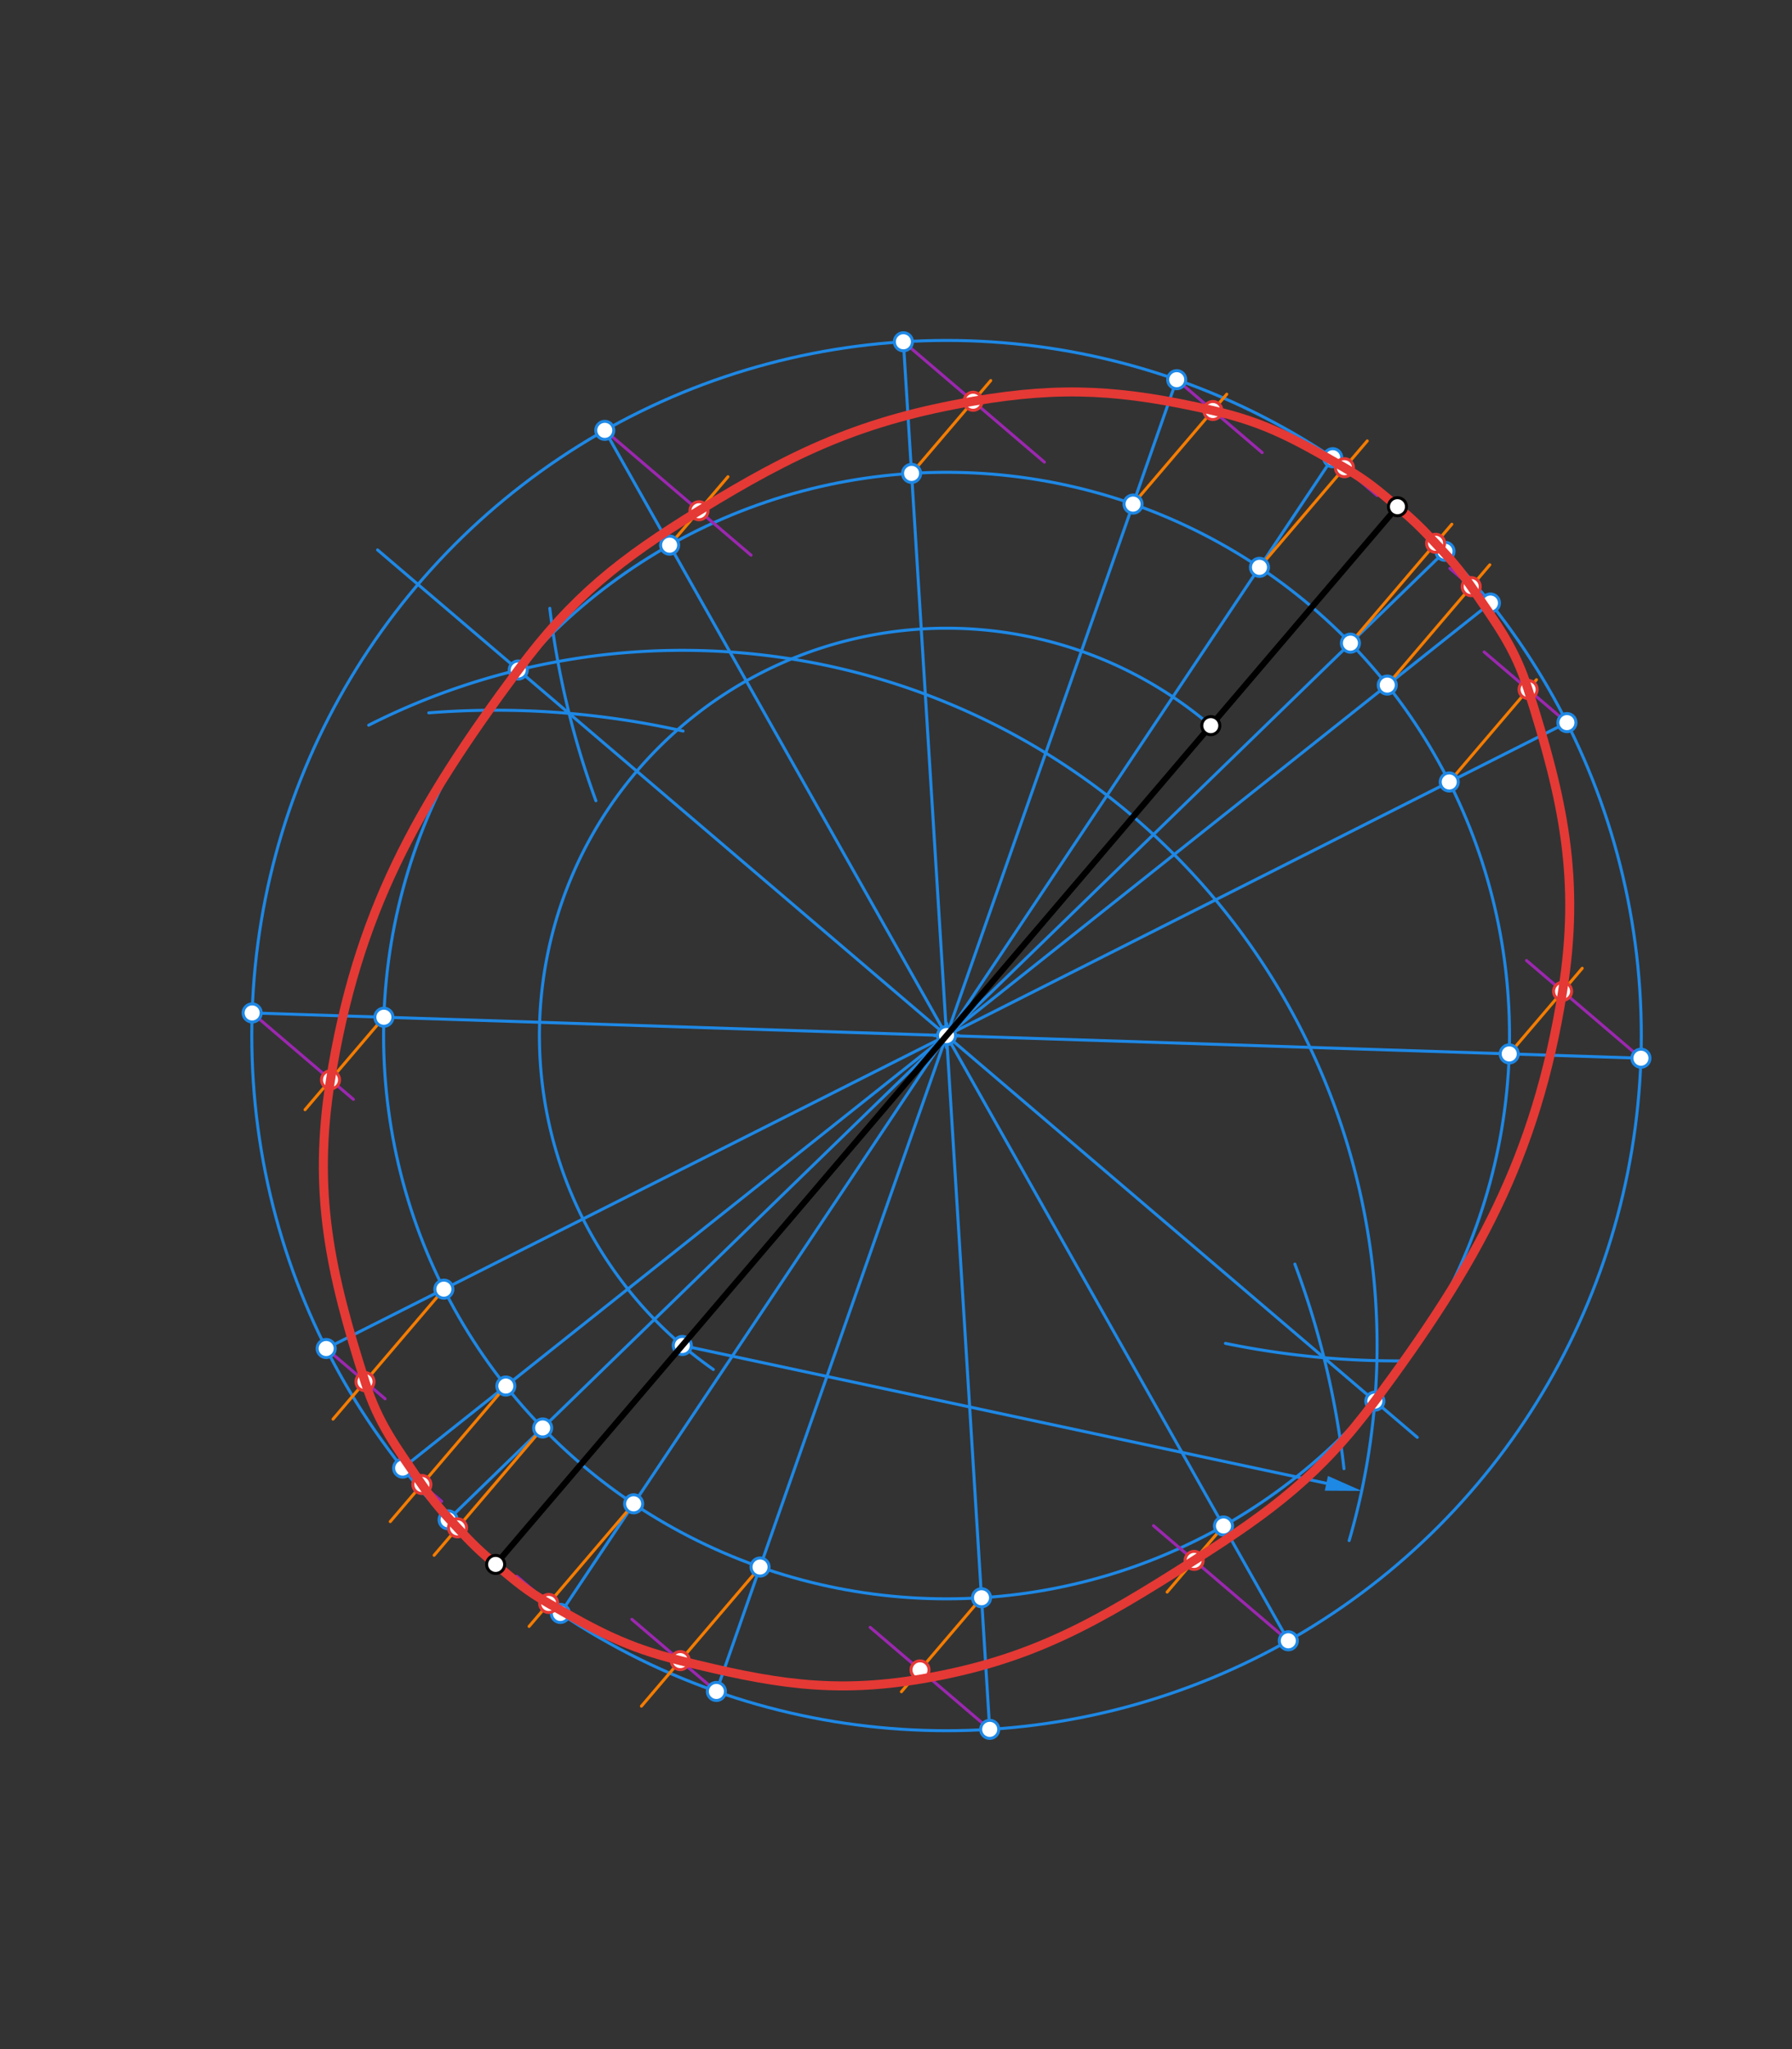 <svg xmlns="http://www.w3.org/2000/svg" class="svg--1it" height="100%" preserveAspectRatio="xMidYMid meet" viewBox="0 0 595 680" width="100%"><rect x="0" y="0" width="595" height="680" fill="#333333" stroke="none"/><defs><marker id="marker-arrow" markerHeight="16" markerUnits="userSpaceOnUse" markerWidth="24" orient="auto-start-reverse" refX="24" refY="4" viewBox="0 0 24 8"><path d="M 0 0 L 24 4 L 0 8 z" stroke="inherit"></path></marker></defs><g class="aux-layer--1FB"><g class="element--2qn"><path d="M 406.888 445.808 A 283.465 283.465 0 0 0 466.854 451.606" fill="none" stroke="#1E88E5" stroke-dasharray="none" stroke-linecap="round" stroke-width="1"></path></g><g class="element--2qn"><path d="M 429.933 419.485 A 283.465 283.465 0 0 1 446.247 487.382" fill="none" stroke="#1E88E5" stroke-dasharray="none" stroke-linecap="round" stroke-width="1"></path></g><g class="element--2qn"><path d="M 197.859 265.733 A 283.465 283.465 0 0 1 182.549 201.88" fill="none" stroke="#1E88E5" stroke-dasharray="none" stroke-linecap="round" stroke-width="1"></path></g><g class="element--2qn"><path d="M 142.372 236.562 A 283.465 283.465 0 0 1 226.799 242.606" fill="none" stroke="#1E88E5" stroke-dasharray="none" stroke-linecap="round" stroke-width="1"></path></g><g class="element--2qn"><line stroke="#1E88E5" stroke-dasharray="none" stroke-linecap="round" stroke-width="1" x1="188.958" x2="470.582" y1="236.742" y2="476.99"></line></g><g class="element--2qn"><line stroke="#1E88E5" stroke-dasharray="none" stroke-linecap="round" stroke-width="1" x1="188.958" x2="125.364" y1="236.742" y2="182.491"></line></g><g class="element--2qn"><path d="M 402.02 240.81 A 135.184 135.184 0 1 0 236.861 454.473" fill="none" stroke="#1E88E5" stroke-dasharray="none" stroke-linecap="round" stroke-width="1"></path></g><g class="element--2qn"><path d="M 122.419 240.657 A 230.683 230.683 0 0 1 447.963 511.239" fill="none" stroke="#1E88E5" stroke-dasharray="none" stroke-linecap="round" stroke-width="1"></path></g><g class="element--2qn"><line stroke="#1E88E5" stroke-dasharray="none" stroke-linecap="round" stroke-width="1" x1="226.549" x2="440.394" y1="446.502" y2="492.246"></line><path d="M452.129,494.756 l12,2.5 l0,-5 z" fill="#1E88E5" stroke="#1E88E5" stroke-width="0" transform="rotate(192.074, 452.129, 494.756)"></path></g><g class="element--2qn"><g class="center--1s5"><line x1="310.285" y1="343.656" x2="318.285" y2="343.656" stroke="#1E88E5" stroke-width="1" stroke-linecap="round"></line><line x1="314.285" y1="339.656" x2="314.285" y2="347.656" stroke="#1E88E5" stroke-width="1" stroke-linecap="round"></line><circle class="hit--230" cx="314.285" cy="343.656" r="4" stroke="none" fill="transparent"></circle></g><circle cx="314.285" cy="343.656" fill="none" r="230.683" stroke="#1E88E5" stroke-dasharray="none" stroke-width="1"></circle></g><g class="element--2qn"><g class="center--1s5"><line x1="310.285" y1="343.656" x2="318.285" y2="343.656" stroke="#1E88E5" stroke-width="1" stroke-linecap="round"></line><line x1="314.285" y1="339.656" x2="314.285" y2="347.656" stroke="#1E88E5" stroke-width="1" stroke-linecap="round"></line><circle class="hit--230" cx="314.285" cy="343.656" r="4" stroke="none" fill="transparent"></circle></g><circle cx="314.285" cy="343.656" fill="none" r="186.923" stroke="#1E88E5" stroke-dasharray="none" stroke-width="1"></circle></g><g class="element--2qn"><line stroke="#1E88E5" stroke-dasharray="none" stroke-linecap="round" stroke-width="1" x1="148.789" x2="314.285" y1="504.361" y2="343.656"></line></g><g class="element--2qn"><line stroke="#1E88E5" stroke-dasharray="none" stroke-linecap="round" stroke-width="1" x1="133.696" x2="314.285" y1="487.192" y2="343.656"></line></g><g class="element--2qn"><line stroke="#1E88E5" stroke-dasharray="none" stroke-linecap="round" stroke-width="1" x1="108.301" x2="314.285" y1="447.509" y2="343.656"></line></g><g class="element--2qn"><line stroke="#1E88E5" stroke-dasharray="none" stroke-linecap="round" stroke-width="1" x1="83.723" x2="314.285" y1="336.147" y2="343.656"></line></g><g class="element--2qn"><line stroke="#1E88E5" stroke-dasharray="none" stroke-linecap="round" stroke-width="1" x1="314.285" x2="479.78" y1="343.656" y2="182.951"></line></g><g class="element--2qn"><line stroke="#1E88E5" stroke-dasharray="none" stroke-linecap="round" stroke-width="1" x1="314.285" x2="494.873" y1="343.656" y2="200.119"></line></g><g class="element--2qn"><line stroke="#1E88E5" stroke-dasharray="none" stroke-linecap="round" stroke-width="1" x1="314.285" x2="520.269" y1="343.656" y2="239.803"></line></g><g class="element--2qn"><line stroke="#1E88E5" stroke-dasharray="none" stroke-linecap="round" stroke-width="1" x1="314.285" x2="544.846" y1="343.656" y2="351.165"></line></g><g class="element--2qn"><line stroke="#1E88E5" stroke-dasharray="none" stroke-linecap="round" stroke-width="1" x1="200.807" x2="314.285" y1="142.814" y2="343.656"></line></g><g class="element--2qn"><line stroke="#1E88E5" stroke-dasharray="none" stroke-linecap="round" stroke-width="1" x1="314.285" x2="427.763" y1="343.656" y2="544.498"></line></g><g class="element--2qn"><line stroke="#1E88E5" stroke-dasharray="none" stroke-linecap="round" stroke-width="1" x1="299.954" x2="314.285" y1="113.418" y2="343.656"></line></g><g class="element--2qn"><line stroke="#1E88E5" stroke-dasharray="none" stroke-linecap="round" stroke-width="1" x1="314.285" x2="328.615" y1="343.656" y2="573.894"></line></g><g class="element--2qn"><line stroke="#1E88E5" stroke-dasharray="none" stroke-linecap="round" stroke-width="1" x1="390.704" x2="314.285" y1="125.998" y2="343.656"></line></g><g class="element--2qn"><line stroke="#1E88E5" stroke-dasharray="none" stroke-linecap="round" stroke-width="1" x1="314.285" x2="237.865" y1="343.656" y2="561.314"></line></g><g class="element--2qn"><line stroke="#1E88E5" stroke-dasharray="none" stroke-linecap="round" stroke-width="1" x1="442.508" x2="314.285" y1="151.892" y2="343.656"></line></g><g class="element--2qn"><line stroke="#1E88E5" stroke-dasharray="none" stroke-linecap="round" stroke-width="1" x1="314.285" x2="186.061" y1="343.656" y2="535.42"></line></g><g class="element--2qn"><line stroke="#9C27B0" stroke-dasharray="none" stroke-linecap="round" stroke-width="1" x1="200.807" x2="249.368" y1="142.814" y2="184.241"></line></g><g class="element--2qn"><line stroke="#9C27B0" stroke-dasharray="none" stroke-linecap="round" stroke-width="1" x1="299.954" x2="346.772" y1="113.418" y2="153.357"></line></g><g class="element--2qn"><line stroke="#9C27B0" stroke-dasharray="none" stroke-linecap="round" stroke-width="1" x1="390.704" x2="419.078" y1="125.998" y2="150.203"></line></g><g class="element--2qn"><line stroke="#9C27B0" stroke-dasharray="none" stroke-linecap="round" stroke-width="1" x1="442.508" x2="457.22" y1="151.892" y2="164.442"></line></g><g class="element--2qn"><line stroke="#9C27B0" stroke-dasharray="none" stroke-linecap="round" stroke-width="1" x1="479.78" x2="467.969" y1="182.951" y2="172.875"></line></g><g class="element--2qn"><line stroke="#9C27B0" stroke-dasharray="none" stroke-linecap="round" stroke-width="1" x1="494.873" x2="481.411" y1="200.119" y2="188.635"></line></g><g class="element--2qn"><line stroke="#9C27B0" stroke-dasharray="none" stroke-linecap="round" stroke-width="1" x1="520.269" x2="492.791" y1="239.803" y2="216.362"></line></g><g class="element--2qn"><line stroke="#9C27B0" stroke-dasharray="none" stroke-linecap="round" stroke-width="1" x1="544.846" x2="506.846" y1="351.165" y2="318.748"></line></g><g class="element--2qn"><line stroke="#9C27B0" stroke-dasharray="none" stroke-linecap="round" stroke-width="1" x1="427.763" x2="382.992" y1="544.498" y2="506.305"></line></g><g class="element--2qn"><line stroke="#9C27B0" stroke-dasharray="none" stroke-linecap="round" stroke-width="1" x1="328.615" x2="288.927" y1="573.894" y2="540.037"></line></g><g class="element--2qn"><line stroke="#9C27B0" stroke-dasharray="none" stroke-linecap="round" stroke-width="1" x1="237.865" x2="209.809" y1="561.314" y2="537.38"></line></g><g class="element--2qn"><line stroke="#9C27B0" stroke-dasharray="none" stroke-linecap="round" stroke-width="1" x1="186.061" x2="171.596" y1="535.42" y2="523.08"></line></g><g class="element--2qn"><line stroke="#9C27B0" stroke-dasharray="none" stroke-linecap="round" stroke-width="1" x1="148.789" x2="158.263" y1="504.361" y2="512.443"></line></g><g class="element--2qn"><line stroke="#9C27B0" stroke-dasharray="none" stroke-linecap="round" stroke-width="1" x1="133.696" x2="146.645" y1="487.192" y2="498.239"></line></g><g class="element--2qn"><line stroke="#9C27B0" stroke-dasharray="none" stroke-linecap="round" stroke-width="1" x1="108.301" x2="127.859" y1="447.509" y2="464.194"></line></g><g class="element--2qn"><line stroke="#9C27B0" stroke-dasharray="none" stroke-linecap="round" stroke-width="1" x1="83.723" x2="117.331" y1="336.147" y2="364.818"></line></g><g class="element--2qn"><line stroke="#F57C00" stroke-dasharray="none" stroke-linecap="round" stroke-width="1" x1="222.333" x2="241.709" y1="180.914" y2="158.202"></line></g><g class="element--2qn"><line stroke="#F57C00" stroke-dasharray="none" stroke-linecap="round" stroke-width="1" x1="302.673" x2="328.951" y1="157.094" y2="126.29"></line></g><g class="element--2qn"><line stroke="#F57C00" stroke-dasharray="none" stroke-linecap="round" stroke-width="1" x1="376.207" x2="407.324" y1="167.288" y2="130.812"></line></g><g class="element--2qn"><line stroke="#F57C00" stroke-dasharray="none" stroke-linecap="round" stroke-width="1" x1="418.184" x2="453.977" y1="188.269" y2="146.312"></line></g><g class="element--2qn"><line stroke="#F57C00" stroke-dasharray="none" stroke-linecap="round" stroke-width="1" x1="448.385" x2="482.056" y1="213.437" y2="173.967"></line></g><g class="element--2qn"><line stroke="#F57C00" stroke-dasharray="none" stroke-linecap="round" stroke-width="1" x1="460.615" x2="494.67" y1="227.348" y2="187.429"></line></g><g class="element--2qn"><line stroke="#F57C00" stroke-dasharray="none" stroke-linecap="round" stroke-width="1" x1="481.193" x2="510.144" y1="259.504" y2="225.568"></line></g><g class="element--2qn"><line stroke="#F57C00" stroke-dasharray="none" stroke-linecap="round" stroke-width="1" x1="501.108" x2="525.344" y1="349.74" y2="321.331"></line></g><g class="element--2qn"><line stroke="#F57C00" stroke-dasharray="none" stroke-linecap="round" stroke-width="1" x1="406.236" x2="387.521" y1="506.398" y2="528.336"></line></g><g class="element--2qn"><line stroke="#F57C00" stroke-dasharray="none" stroke-linecap="round" stroke-width="1" x1="325.897" x2="299.291" y1="530.218" y2="561.405"></line></g><g class="element--2qn"><line stroke="#F57C00" stroke-dasharray="none" stroke-linecap="round" stroke-width="1" x1="252.362" x2="212.974" y1="520.024" y2="566.195"></line></g><g class="element--2qn"><line stroke="#F57C00" stroke-dasharray="none" stroke-linecap="round" stroke-width="1" x1="210.385" x2="175.674" y1="499.042" y2="539.731"></line></g><g class="element--2qn"><line stroke="#F57C00" stroke-dasharray="none" stroke-linecap="round" stroke-width="1" x1="180.184" x2="144.139" y1="473.875" y2="516.128"></line></g><g class="element--2qn"><line stroke="#F57C00" stroke-dasharray="none" stroke-linecap="round" stroke-width="1" x1="167.954" x2="129.581" y1="459.964" y2="504.946"></line></g><g class="element--2qn"><line stroke="#F57C00" stroke-dasharray="none" stroke-linecap="round" stroke-width="1" x1="147.376" x2="110.578" y1="427.808" y2="470.943"></line></g><g class="element--2qn"><line stroke="#F57C00" stroke-dasharray="none" stroke-linecap="round" stroke-width="1" x1="127.461" x2="101.287" y1="337.572" y2="368.254"></line></g><g class="element--2qn"><circle cx="314.285" cy="343.656" r="3" stroke="#1E88E5" stroke-width="1" fill="#ffffff"></circle>}</g><g class="element--2qn"><circle cx="226.549" cy="446.502" r="3" stroke="#1E88E5" stroke-width="1" fill="#ffffff"></circle>}</g><g class="element--2qn"><circle cx="172.077" cy="222.342" r="3" stroke="#1E88E5" stroke-width="1" fill="#ffffff"></circle>}</g><g class="element--2qn"><circle cx="456.492" cy="464.97" r="3" stroke="#1E88E5" stroke-width="1" fill="#ffffff"></circle>}</g><g class="element--2qn"><circle cx="148.789" cy="504.361" r="3" stroke="#1E88E5" stroke-width="1" fill="#ffffff"></circle>}</g><g class="element--2qn"><circle cx="133.696" cy="487.192" r="3" stroke="#1E88E5" stroke-width="1" fill="#ffffff"></circle>}</g><g class="element--2qn"><circle cx="108.301" cy="447.509" r="3" stroke="#1E88E5" stroke-width="1" fill="#ffffff"></circle>}</g><g class="element--2qn"><circle cx="83.723" cy="336.147" r="3" stroke="#1E88E5" stroke-width="1" fill="#ffffff"></circle>}</g><g class="element--2qn"><circle cx="479.78" cy="182.951" r="3" stroke="#1E88E5" stroke-width="1" fill="#ffffff"></circle>}</g><g class="element--2qn"><circle cx="494.873" cy="200.119" r="3" stroke="#1E88E5" stroke-width="1" fill="#ffffff"></circle>}</g><g class="element--2qn"><circle cx="520.269" cy="239.803" r="3" stroke="#1E88E5" stroke-width="1" fill="#ffffff"></circle>}</g><g class="element--2qn"><circle cx="544.846" cy="351.165" r="3" stroke="#1E88E5" stroke-width="1" fill="#ffffff"></circle>}</g><g class="element--2qn"><circle cx="180.184" cy="473.875" r="3" stroke="#1E88E5" stroke-width="1" fill="#ffffff"></circle>}</g><g class="element--2qn"><circle cx="167.954" cy="459.964" r="3" stroke="#1E88E5" stroke-width="1" fill="#ffffff"></circle>}</g><g class="element--2qn"><circle cx="147.376" cy="427.808" r="3" stroke="#1E88E5" stroke-width="1" fill="#ffffff"></circle>}</g><g class="element--2qn"><circle cx="127.461" cy="337.572" r="3" stroke="#1E88E5" stroke-width="1" fill="#ffffff"></circle>}</g><g class="element--2qn"><circle cx="448.385" cy="213.437" r="3" stroke="#1E88E5" stroke-width="1" fill="#ffffff"></circle>}</g><g class="element--2qn"><circle cx="460.615" cy="227.348" r="3" stroke="#1E88E5" stroke-width="1" fill="#ffffff"></circle>}</g><g class="element--2qn"><circle cx="481.193" cy="259.504" r="3" stroke="#1E88E5" stroke-width="1" fill="#ffffff"></circle>}</g><g class="element--2qn"><circle cx="501.108" cy="349.74" r="3" stroke="#1E88E5" stroke-width="1" fill="#ffffff"></circle>}</g><g class="element--2qn"><circle cx="442.508" cy="151.892" r="3" stroke="#1E88E5" stroke-width="1" fill="#ffffff"></circle>}</g><g class="element--2qn"><circle cx="390.704" cy="125.998" r="3" stroke="#1E88E5" stroke-width="1" fill="#ffffff"></circle>}</g><g class="element--2qn"><circle cx="299.954" cy="113.418" r="3" stroke="#1E88E5" stroke-width="1" fill="#ffffff"></circle>}</g><g class="element--2qn"><circle cx="200.807" cy="142.814" r="3" stroke="#1E88E5" stroke-width="1" fill="#ffffff"></circle>}</g><g class="element--2qn"><circle cx="427.763" cy="544.498" r="3" stroke="#1E88E5" stroke-width="1" fill="#ffffff"></circle>}</g><g class="element--2qn"><circle cx="328.615" cy="573.894" r="3" stroke="#1E88E5" stroke-width="1" fill="#ffffff"></circle>}</g><g class="element--2qn"><circle cx="237.865" cy="561.314" r="3" stroke="#1E88E5" stroke-width="1" fill="#ffffff"></circle>}</g><g class="element--2qn"><circle cx="186.061" cy="535.42" r="3" stroke="#1E88E5" stroke-width="1" fill="#ffffff"></circle>}</g><g class="element--2qn"><circle cx="222.333" cy="180.914" r="3" stroke="#1E88E5" stroke-width="1" fill="#ffffff"></circle>}</g><g class="element--2qn"><circle cx="302.673" cy="157.094" r="3" stroke="#1E88E5" stroke-width="1" fill="#ffffff"></circle>}</g><g class="element--2qn"><circle cx="376.207" cy="167.288" r="3" stroke="#1E88E5" stroke-width="1" fill="#ffffff"></circle>}</g><g class="element--2qn"><circle cx="418.184" cy="188.269" r="3" stroke="#1E88E5" stroke-width="1" fill="#ffffff"></circle>}</g><g class="element--2qn"><circle cx="406.236" cy="506.398" r="3" stroke="#1E88E5" stroke-width="1" fill="#ffffff"></circle>}</g><g class="element--2qn"><circle cx="325.897" cy="530.218" r="3" stroke="#1E88E5" stroke-width="1" fill="#ffffff"></circle>}</g><g class="element--2qn"><circle cx="252.362" cy="520.024" r="3" stroke="#1E88E5" stroke-width="1" fill="#ffffff"></circle>}</g><g class="element--2qn"><circle cx="210.385" cy="499.042" r="3" stroke="#1E88E5" stroke-width="1" fill="#ffffff"></circle>}</g><g class="element--2qn"><circle cx="232.078" cy="169.491" r="3" stroke="#E53935" stroke-width="1" fill="#ffffff"></circle>}</g><g class="element--2qn"><circle cx="323.093" cy="133.157" r="3" stroke="#E53935" stroke-width="1" fill="#ffffff"></circle>}</g><g class="element--2qn"><circle cx="402.701" cy="136.232" r="3" stroke="#E53935" stroke-width="1" fill="#ffffff"></circle>}</g><g class="element--2qn"><circle cx="446.391" cy="155.204" r="3" stroke="#E53935" stroke-width="1" fill="#ffffff"></circle>}</g><g class="element--2qn"><circle cx="476.662" cy="180.291" r="3" stroke="#E53935" stroke-width="1" fill="#ffffff"></circle>}</g><g class="element--2qn"><circle cx="488.489" cy="194.674" r="3" stroke="#E53935" stroke-width="1" fill="#ffffff"></circle>}</g><g class="element--2qn"><circle cx="507.38" cy="228.808" r="3" stroke="#E53935" stroke-width="1" fill="#ffffff"></circle>}</g><g class="element--2qn"><circle cx="518.828" cy="328.969" r="3" stroke="#E53935" stroke-width="1" fill="#ffffff"></circle>}</g><g class="element--2qn"><circle cx="396.491" cy="517.821" r="3" stroke="#E53935" stroke-width="1" fill="#ffffff"></circle>}</g><g class="element--2qn"><circle cx="305.476" cy="554.155" r="3" stroke="#E53935" stroke-width="1" fill="#ffffff"></circle>}</g><g class="element--2qn"><circle cx="225.868" cy="551.08" r="3" stroke="#E53935" stroke-width="1" fill="#ffffff"></circle>}</g><g class="element--2qn"><circle cx="182.178" cy="532.108" r="3" stroke="#E53935" stroke-width="1" fill="#ffffff"></circle>}</g><g class="element--2qn"><circle cx="151.907" cy="507.021" r="3" stroke="#E53935" stroke-width="1" fill="#ffffff"></circle>}</g><g class="element--2qn"><circle cx="140.08" cy="492.638" r="3" stroke="#E53935" stroke-width="1" fill="#ffffff"></circle>}</g><g class="element--2qn"><circle cx="121.189" cy="458.504" r="3" stroke="#E53935" stroke-width="1" fill="#ffffff"></circle>}</g><g class="element--2qn"><circle cx="109.742" cy="358.343" r="3" stroke="#E53935" stroke-width="1" fill="#ffffff"></circle>}</g></g><g class="main-layer--3Vd"><g class="element--2qn"><line stroke="#000000" stroke-dasharray="none" stroke-linecap="round" stroke-width="2" x1="464" x2="164.569" y1="168.156" y2="519.156"></line></g><g class="element--2qn"><path d="M 164.569 519.156 C 159.283 514.711, 156.609 512.094, 151.907 507.021 C 146.916 501.635, 144.175 498.665, 140.08 492.638 C 131.501 480.013, 125.722 472.672, 121.189 458.504 C 109.476 421.892, 103.809 395.582, 109.742 358.343 C 118.546 303.08, 138.162 267.967, 172.077 222.342 C 190.203 197.957, 205.941 185.55, 232.078 169.491 C 264.112 149.808, 286.392 139.48, 323.093 133.157 C 352.929 128.017, 373.007 129.463, 402.701 136.232 C 420.454 140.279, 430.318 145.96, 446.391 155.204 C 453.768 159.447, 457.412 162.616, 464 168.156 C 469.286 172.601, 471.961 175.218, 476.662 180.291 C 481.653 185.677, 484.394 188.647, 488.489 194.674 C 497.068 207.299, 502.847 214.64, 507.38 228.808 C 519.093 265.42, 524.76 291.73, 518.828 328.969 C 510.024 384.232, 490.407 419.345, 456.492 464.97 C 438.366 489.355, 422.48 501.306, 396.491 517.821 C 364.421 538.201, 342.662 550.969, 306 557.156 C 276.141 562.195, 255.827 558.496, 225.868 551.08 C 208.111 546.684, 198.251 541.352, 182.178 532.108 C 174.801 527.865, 171.158 524.696, 164.569 519.156" fill="none" stroke="#E53935" stroke-linecap="round" stroke-width="3"></path></g><g class="element--2qn"><circle cx="464" cy="168.156" r="3" stroke="#000000" stroke-width="1" fill="#ffffff"></circle>}</g><g class="element--2qn"><circle cx="402.02" cy="240.81" r="3" stroke="#000000" stroke-width="1" fill="#ffffff"></circle>}</g><g class="element--2qn"><circle cx="164.569" cy="519.156" r="3" stroke="#000000" stroke-width="1" fill="#ffffff"></circle>}</g></g><g class="snaps-layer--2PT"></g><g class="temp-layer--rAP"></g></svg>